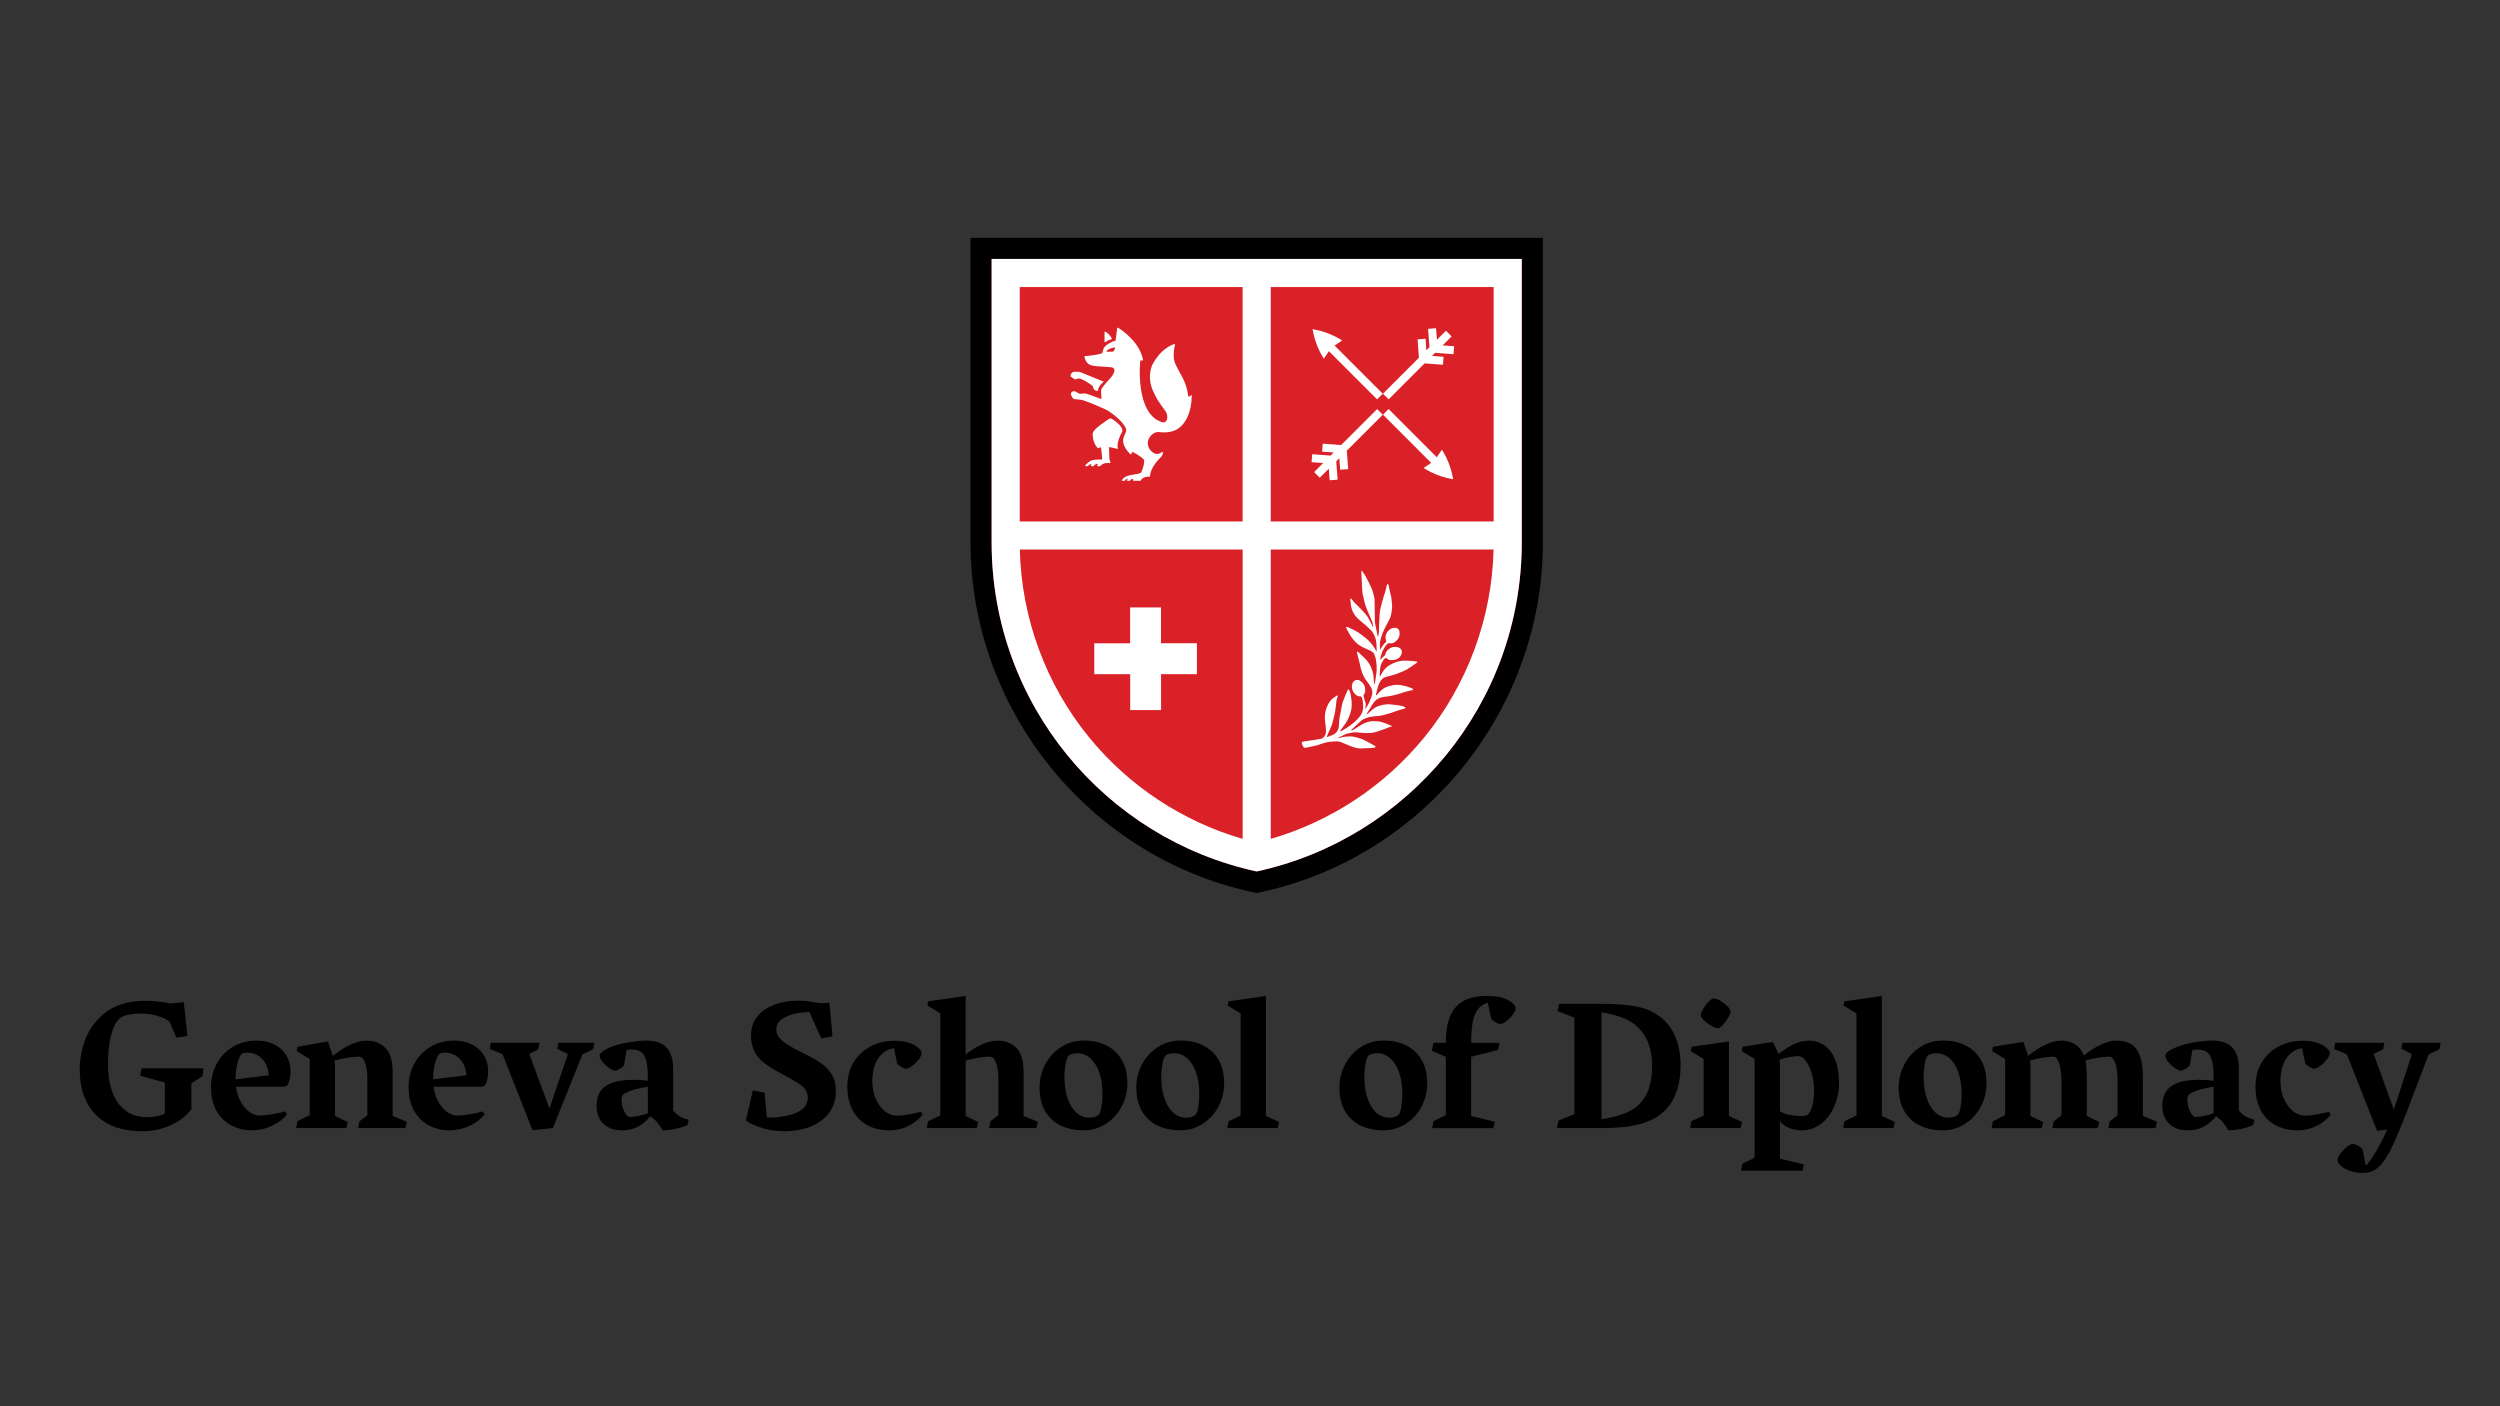 <?xml version="1.0" encoding="UTF-8"?>
<svg id="Layer_1" data-name="Layer 1" xmlns="http://www.w3.org/2000/svg" viewBox="0 0 1920 1080">
  <rect x="0" y="0" width="1920" height="1080" fill="#333333" stroke="none"/>
  <defs>
    <style>
      .cls-1 {
        fill: #fff;
      }

      .cls-2 {
        fill: #da2128;
      }
    </style>
  </defs>
  <path d="M777.76,215.07v201.54c0,112.12,78.6,210.83,187.38,236.06,108.79-25.23,187.38-123.94,187.38-236.06v-201.54h-374.76ZM965.14,685.84l-3.43-.74c-125.36-27.14-216.35-140.06-216.35-268.5v-233.94h439.56v233.94c0,128.44-90.99,241.36-216.35,268.5l-3.43.74Z"/>
  <path d="M61.24,821.63c0-8.69,1.56-16.8,4.69-24.34,3.13-7.54,7.84-13.86,14.14-18.96,3.91-3.17,8.49-5.58,13.75-7.24,5.27-1.65,10.88-2.48,16.86-2.48,3.22,0,6.59.17,10.1.52,3.51.34,6.84.84,9.96,1.48l10.41-.9,2.83,25.79-8.48,1.45-5.45-12.48c-2.53-1.93-5.8-3.42-9.83-4.48-4.02-1.06-7.99-1.59-11.89-1.59-3.45,0-6.71.31-9.79.93-3.08.62-5.26,1.53-6.55,2.72-2.9,2.58-5.13,6.92-6.69,13.03-1.56,6.11-2.34,13.61-2.34,22.48,0,6.94.85,13.22,2.55,18.82,1.7,5.61,4.16,10.04,7.38,13.3,2.9,3.13,6.03,5.3,9.41,6.52,3.38,1.22,6.95,1.83,10.72,1.83,2.3,0,4.77-.25,7.41-.76,2.64-.51,4.7-1.22,6.17-2.13v-23.72l-18.96-5.24,1.03-5.72h47.72l-.97,6.13-8.41,5.38v19.79c-2.21,3.17-5.24,6.06-9.1,8.65-3.86,2.59-8.22,4.64-13.07,6.13-4.85,1.49-9.82,2.24-14.93,2.24-7.81,0-14.59-.95-20.34-2.83-5.75-1.88-10.94-5.01-15.58-9.38-4.09-3.91-7.24-8.87-9.45-14.89-2.21-6.02-3.31-12.71-3.31-20.06"/>
  <path d="M206.45,825.84c-.27-3.68-1.18-6.83-2.72-9.45-1.54-2.62-3.49-4.6-5.86-5.93-2.37-1.33-4.98-2-7.83-2-1.15,0-2.13.09-2.93.28-.81.19-1.46.58-1.96,1.17-1.15,1.57-2.13,3.94-2.93,7.14-.81,3.19-1.25,7.14-1.34,11.83l25.58-3.04ZM210.9,802.25c3.93,2.07,6.95,4.87,9.07,8.41,2.11,3.54,3.17,7.52,3.17,11.93,0,3.64-.58,6.85-1.72,9.66-.32.78-.79,1.37-1.41,1.76-.62.39-1.48.59-2.59.59h-36.27c.51,3.82,1.63,7.42,3.38,10.83,1.75,3.4,3.93,6.14,6.55,8.2,2.62,2.07,5.45,3.1,8.48,3.1,2.76,0,6.33-.4,10.72-1.21,4.39-.8,7.34-1.46,8.86-1.96l1.24,2.34c-2.8,3.54-6.66,6.46-11.58,8.76-4.92,2.3-10,3.45-15.24,3.45-5.52,0-10.67-1.19-15.45-3.55-4.78-2.37-8.65-6.06-11.62-11.07-2.97-5.01-4.45-11.28-4.45-18.82,0-6.34,1.45-12.23,4.35-17.65,2.9-5.42,7-9.76,12.31-13,5.31-3.24,11.43-4.86,18.38-4.86,5.29,0,9.89,1.04,13.82,3.11"/>
  <path d="M227.91,807.29l.62-3.38,23.3-4.07,3.72,11.1c9.79-7.81,18.55-11.72,26.27-11.72,5.61,0,10.3,1.83,14.07,5.49,3.77,3.65,5.66,9.96,5.66,18.92v33.44l10.96,4.48-1.17,4.82h-36.27l.96-5.17,6.07-4.68v-28.2c0-4.18-.39-7.64-1.17-10.38-.78-2.73-1.72-4.58-2.83-5.55-.74-.6-1.59-.9-2.55-.9-2.34,0-5.5.33-9.48,1-3.98.67-7.07,1.37-9.27,2.1.05.23.14.71.28,1.45.14.73.21,1.47.21,2.21v38.82l9.72,4.69-1.03,4.62h-38.54l1.03-5.38,9.38-4.62v-43.1l-9.93-6Z"/>
  <path d="M358.21,825.84c-.28-3.68-1.18-6.83-2.72-9.45-1.54-2.62-3.49-4.6-5.86-5.93-2.37-1.33-4.98-2-7.83-2-1.15,0-2.13.09-2.93.28-.81.19-1.46.58-1.96,1.17-1.15,1.57-2.13,3.94-2.93,7.14-.81,3.19-1.25,7.14-1.34,11.83l25.58-3.04ZM362.66,802.25c3.93,2.07,6.95,4.87,9.07,8.41,2.11,3.54,3.17,7.52,3.17,11.93,0,3.64-.58,6.85-1.72,9.66-.32.78-.79,1.37-1.41,1.76-.62.39-1.48.59-2.59.59h-36.27c.51,3.82,1.63,7.42,3.38,10.83,1.75,3.4,3.93,6.14,6.55,8.2,2.62,2.07,5.45,3.1,8.48,3.1,2.76,0,6.33-.4,10.72-1.21,4.39-.8,7.34-1.46,8.86-1.96l1.24,2.34c-2.8,3.54-6.66,6.46-11.58,8.76-4.92,2.3-10,3.45-15.24,3.45-5.52,0-10.67-1.19-15.45-3.55-4.78-2.37-8.65-6.06-11.62-11.07-2.97-5.01-4.45-11.28-4.45-18.82,0-6.34,1.45-12.23,4.35-17.65,2.9-5.42,7-9.76,12.31-13,5.31-3.24,11.43-4.86,18.38-4.86,5.29,0,9.89,1.04,13.82,3.11"/>
  <polygon points="456.46 800.87 455.56 805.7 447.28 809.84 424.6 866.38 408.95 867.96 385.99 809.7 376.2 805.56 376.95 800.87 414.46 800.87 413.36 805.84 406.47 809.43 421.98 851.35 436.12 809.56 427.98 805.49 428.88 800.87 456.46 800.87"/>
  <path d="M483.88,857.83c1.79,0,4.08-.3,6.86-.89,2.78-.6,5.04-1.24,6.79-1.93v-20.41c-3.68.55-6.9,1.21-9.65,1.97-2.76.76-4.93,1.53-6.52,2.31-1.59.78-2.59,1.42-3,1.93-.64.87-.97,2.34-.97,4.41s.45,4.3,1.34,6.69c.9,2.39,1.92,4.09,3.07,5.1.51.55,1.19.83,2.07.83M460.67,838.87c1.68-2.85,4.33-5.08,7.96-6.69,2.3-1.01,5-1.74,8.1-2.21,3.1-.46,6.31-.69,9.62-.69,4.37,0,8.09.25,11.17.76v-3.72c0-10.02-1.79-16.23-5.38-18.62-.78-.55-1.83-.96-3.14-1.24-1.31-.28-2.68-.41-4.1-.41-1.24,0-2.46.16-3.65.48l-2,11.86c-1.01,1.01-2.21,1.91-3.59,2.69-1.38.78-2.46,1.17-3.24,1.17-1.1,0-2.62-.67-4.55-2-1.93-1.33-3.64-2.9-5.14-4.72-1.49-1.82-2.24-3.43-2.24-4.86,0-1.15.97-2.35,2.9-3.59,1.93-1.24,4.05-2.3,6.34-3.17,4.04-1.56,8.7-2.75,13.96-3.55,5.26-.8,9.48-1.21,12.65-1.21,7.26,0,12.51,1.86,15.76,5.59,3.24,3.73,4.86,8.78,4.86,15.17v32.82c1.24,1.79,2.84,3.28,4.79,4.45,1.95,1.17,4.33,2.1,7.14,2.79l-.9,4c-5.61,2.62-11.97,4-19.1,4.14-1.29-2.35-2.68-4.39-4.17-6.14-1.49-1.74-3.28-3.31-5.34-4.69-2.39,3.17-5.39,5.77-9,7.79-3.61,2.02-7.8,3.03-12.58,3.03s-8.44-.92-11.38-2.76c-2.94-1.84-5.06-4.16-6.34-6.96-1.29-2.8-1.93-5.68-1.93-8.62,0-4.42.84-8.05,2.52-10.9"/>
  <path d="M617.58,777.5c-4.78.28-8.94,1.18-12.48,2.72-3.54,1.54-6.05,3.34-7.52,5.41-.41.64-.75,1.43-1,2.35-.25.92-.38,1.86-.38,2.82,0,2.21.75,4.24,2.24,6.1,1.49,1.86,3.77,3.75,6.82,5.65,3.06,1.91,7.25,4.17,12.59,6.79,5.19,2.48,9.47,4.91,12.82,7.28,3.35,2.36,6.08,5.27,8.17,8.72,2.09,3.44,3.14,7.63,3.14,12.55,0,6.16-1.63,11.57-4.9,16.24-3.26,4.67-7.91,8.28-13.93,10.83-6.02,2.55-13.03,3.82-21.03,3.82-5.84,0-11.39-.8-16.66-2.41-5.26-1.61-9.48-3.54-12.65-5.79l5.38-23.24,8.96,1.93,1.79,19.03c2.85.09,5.52-.02,8-.35,4.18-.32,8.14-1.08,11.86-2.28,3.72-1.19,6.57-2.85,8.55-4.97,2.02-2.02,3.04-4.66,3.04-7.93,0-2.3-.63-4.3-1.9-6-1.27-1.7-3.07-3.31-5.41-4.83-2.34-1.51-6.07-3.65-11.17-6.41-.19-.09-.78-.41-1.79-.97-5.29-2.76-9.55-5.35-12.79-7.79-3.24-2.44-5.81-5.4-7.72-8.9-1.91-3.49-2.86-7.74-2.86-12.76,0-5.42,1.56-10.15,4.69-14.17,3.12-4.02,7.47-7.1,13.03-9.24,5.56-2.14,11.88-3.21,18.96-3.21,2.75,0,5.63.23,8.62.69,2.99.46,5.45.89,7.38,1.31l7.59-.28,2.34,25.65-8.62,1.65-9.1-20.2c-1.88,0-3.24.04-4.07.14"/>
  <path d="M675.31,811.63c-1.89,2.48-3.25,5.34-4.11,8.59-.85,3.24-1.27,6.45-1.27,9.62,0,3.77.42,7.18,1.27,10.24.85,3.06,2.2,5.92,4.03,8.58,3.77,5.43,8.37,8.14,13.79,8.14,2.48,0,5.78-.38,9.89-1.14,4.11-.76,6.89-1.37,8.31-1.83l1.31,2.21c-1.47,1.93-3.45,3.83-5.93,5.69-2.48,1.86-5.39,3.39-8.72,4.59-3.34,1.2-6.84,1.79-10.52,1.79-6.8,0-12.65-1.38-17.55-4.14-4.9-2.76-8.63-6.66-11.2-11.72-2.58-5.06-3.86-10.96-3.86-17.72,0-7.17,1.63-13.42,4.9-18.75,3.26-5.33,7.65-9.41,13.17-12.24,5.52-2.83,11.56-4.24,18.14-4.24,2.71,0,5.19.21,7.45.62,2.25.41,4.41,1.08,6.48,2,1.84.88,3.45,1.97,4.82,3.28,1.38,1.31,2.07,2.49,2.07,3.55,0,1.38-.73,3.02-2.21,4.93-1.47,1.91-3.16,3.56-5.07,4.97-1.91,1.4-3.41,2.1-4.51,2.1-1.01,0-2.21-.4-3.59-1.21-1.38-.8-2.51-1.71-3.38-2.72l-2.48-11.79c-4.6.73-8.34,2.94-11.24,6.62"/>
  <path d="M797.03,861.55l-1.1,4.82h-36.34l1.04-5.17,6.07-4.69v-28.2c0-4.18-.4-7.64-1.21-10.38-.8-2.74-1.76-4.58-2.86-5.55-.73-.6-1.59-.9-2.55-.9-2.25,0-5.33.32-9.24.97-3.91.64-6.99,1.34-9.24,2.07v42.54l9.65,4.62-1.1,4.69h-38.34l.96-5.24,9.38-4.49v-78.33l-9.93-6.07.62-3.24,28.75-4.14v44.89c9.24-7.04,17.49-10.55,24.75-10.55,5.61,0,10.31,1.83,14.1,5.48,3.79,3.65,5.69,9.96,5.69,18.92v33.44l10.9,4.48Z"/>
  <path d="M841.06,857.72c1.29-.43,2.25-1.02,2.9-1.76.87-1.15,1.55-3.26,2.03-6.34.48-3.08.73-6.18.73-9.31,0-6.34-.83-11.89-2.48-16.65-1.66-4.76-3.96-8.41-6.9-10.96-2.94-2.55-6.3-3.83-10.07-3.83-3.35,0-5.7.8-7.03,2.41-.78,1.2-1.44,3.32-1.96,6.38-.53,3.06-.79,6.17-.79,9.34,0,5.93.76,11.27,2.28,16,1.52,4.73,3.72,8.48,6.62,11.23,2.9,2.76,6.34,4.14,10.34,4.14,1.61,0,3.06-.22,4.34-.66M802.72,817.49c2.9-5.51,6.93-9.95,12.1-13.31,5.17-3.35,11.02-5.03,17.55-5.03s11.97,1.2,17,3.59c5.03,2.39,9.03,6.06,12,11,2.97,4.94,4.45,11.09,4.45,18.44,0,6.25-1.46,12.14-4.38,17.65-2.92,5.52-6.95,9.94-12.1,13.27-5.15,3.34-10.9,5-17.24,5s-12.13-1.19-17.2-3.55c-5.08-2.37-9.1-6.01-12.07-10.93-2.96-4.92-4.45-11.08-4.45-18.48,0-6.25,1.45-12.14,4.34-17.65"/>
  <path d="M915.4,857.72c1.29-.43,2.25-1.02,2.9-1.76.88-1.15,1.55-3.26,2.04-6.34.48-3.08.72-6.18.72-9.31,0-6.34-.83-11.89-2.48-16.65-1.65-4.76-3.95-8.41-6.89-10.96-2.94-2.55-6.3-3.83-10.07-3.83-3.36,0-5.7.8-7.03,2.41-.78,1.2-1.44,3.32-1.97,6.38-.53,3.06-.79,6.17-.79,9.34,0,5.93.76,11.27,2.28,16,1.52,4.73,3.72,8.48,6.62,11.23,2.9,2.76,6.34,4.14,10.34,4.14,1.61,0,3.06-.22,4.34-.66M877.06,817.49c2.9-5.51,6.93-9.95,12.1-13.31,5.17-3.35,11.02-5.03,17.55-5.03s11.96,1.2,17,3.59c5.03,2.39,9.03,6.06,12,11,2.97,4.94,4.45,11.09,4.45,18.44,0,6.25-1.46,12.14-4.38,17.65-2.92,5.52-6.95,9.94-12.1,13.27-5.15,3.34-10.89,5-17.24,5s-12.12-1.19-17.2-3.55c-5.08-2.37-9.1-6.01-12.07-10.93-2.97-4.92-4.45-11.08-4.45-18.48,0-6.25,1.45-12.14,4.35-17.65"/>
  <polygon points="942.89 772.26 943.51 769.02 972.27 764.88 972.27 857.07 982.33 861.69 981.23 866.38 942.55 866.38 943.51 861.14 952.82 856.65 952.82 778.33 942.89 772.26"/>
  <path d="M1071.35,857.72c1.29-.43,2.25-1.02,2.9-1.76.88-1.15,1.55-3.26,2.04-6.34.48-3.08.72-6.18.72-9.31,0-6.34-.83-11.89-2.48-16.65-1.65-4.76-3.95-8.41-6.89-10.96-2.94-2.55-6.3-3.83-10.07-3.83-3.36,0-5.7.8-7.03,2.41-.78,1.2-1.44,3.32-1.97,6.38-.53,3.06-.79,6.17-.79,9.34,0,5.93.76,11.27,2.28,16,1.52,4.73,3.72,8.48,6.62,11.23,2.9,2.76,6.34,4.14,10.34,4.14,1.61,0,3.06-.22,4.34-.66M1033.01,817.49c2.9-5.51,6.93-9.95,12.1-13.31,5.17-3.35,11.02-5.03,17.55-5.03s11.96,1.2,17,3.59c5.03,2.39,9.03,6.06,12,11,2.97,4.94,4.45,11.09,4.45,18.44,0,6.25-1.46,12.14-4.38,17.65-2.92,5.52-6.95,9.94-12.1,13.27-5.15,3.34-10.89,5-17.24,5s-12.12-1.19-17.2-3.55c-5.08-2.37-9.1-6.01-12.07-10.93-2.97-4.92-4.45-11.08-4.45-18.48,0-6.25,1.45-12.14,4.35-17.65"/>
  <path d="M1110.4,856.38v-44.68l-10.76-4.75,1.24-6.07h9.51c0-8.37,1.12-15.19,3.34-20.48,2.23-5.29,5.66-9.19,10.31-11.72,4.64-2.53,10.64-3.79,18-3.79,3.54,0,6.51.23,8.93.69,2.41.46,4.65,1.19,6.72,2.21,1.7.78,3.19,1.81,4.45,3.07,1.26,1.26,1.9,2.45,1.9,3.55,0,1.29-.72,2.88-2.17,4.79-1.45,1.91-3.11,3.59-5,5.04-1.89,1.44-3.43,2.17-4.62,2.17-1.01,0-2.18-.41-3.51-1.24-1.33-.83-2.51-1.73-3.51-2.69l-2.55-12.41c-3.49.92-6.17,2.78-8.03,5.59-1.86,2.8-3.13,6.27-3.79,10.38-.67,4.11-1,9.07-1,14.86h21.65l-.9,5.44-20.76,5.24v45.51l18.13,4.48-1.1,4.83h-46.96l1.1-5.38,9.38-4.62Z"/>
  <path d="M1251.62,853.31c5.61-2.87,9.87-7.11,12.79-12.72,2.92-5.61,4.38-13.03,4.38-22.27,0-14.48-4.78-25.24-14.34-32.27-2.76-2.02-6.32-3.78-10.69-5.28-4.37-1.49-8.96-2.56-13.79-3.2v81.99c8.83-1.29,16.04-3.37,21.65-6.24M1209.08,855.69v-74.12l-12.9-5.04,1.17-5.58h32.41c8.96,0,16.87.48,23.72,1.45,6.85.96,12.76,2.97,17.72,6,6.85,4.18,11.81,9.69,14.89,16.51,3.08,6.83,4.62,14.54,4.62,23.13,0,7.22-.94,13.7-2.83,19.45-1.88,5.75-4.71,10.62-8.48,14.62-3.63,3.86-8.05,6.84-13.24,8.93-5.19,2.09-10.8,3.51-16.82,4.24-6.02.73-12.85,1.1-20.48,1.1h-33.1l1.17-5.79,12.14-4.9Z"/>
  <path d="M1314.94,788.22c-2.07-1.13-3.98-2.48-5.72-4.07-1.75-1.58-2.73-2.88-2.96-3.89-.18-1.06.29-2.63,1.41-4.72,1.12-2.09,2.49-4.02,4.1-5.79,1.61-1.77,2.94-2.75,4-2.93,1.15-.19,2.76.3,4.83,1.45,2.07,1.15,3.95,2.51,5.65,4.1,1.7,1.59,2.64,2.86,2.83,3.83.18,1.1-.3,2.7-1.45,4.79-1.15,2.09-2.53,4.02-4.13,5.79-1.61,1.77-2.92,2.72-3.93,2.86-1.01.19-2.55-.29-4.62-1.41M1308.38,856.65v-43.37l-9.86-6,.55-3.38,28.76-4.07v57.23l10,4.62-1.03,4.69h-38.82l1.04-5.31,9.38-4.41Z"/>
  <path d="M1367,818.6v34.82c2.11,1.33,4.6,2.29,7.48,2.86,2.87.58,5.78.86,8.72.86,1.7,0,3.06-.17,4.07-.52,1.01-.35,1.81-1.04,2.41-2.11,1.01-1.52,1.85-3.78,2.52-6.79.67-3.01,1-6.26,1-9.75,0-4.92-.6-9.45-1.79-13.59-1.19-4.14-2.97-7.63-5.31-10.48-.78-1.06-1.6-1.79-2.45-2.21-.85-.41-1.83-.62-2.93-.62-1.61,0-3.87.28-6.79.83-2.92.55-5.27,1.17-7.07,1.86.09,1.06.14,2.66.14,4.82M1385.41,894.31l-1.04,4.82h-47.16l1.04-5.45,9.31-4.55v-75.85l-9.86-6,.55-3.38,23.37-3.72,4.28,9.17c4.09-3.04,7.99-5.48,11.69-7.34,3.7-1.86,7.51-2.79,11.41-2.79,4.82,0,9,1.3,12.51,3.9,3.52,2.6,6.2,6.34,8.07,11.24,1.86,4.9,2.79,10.72,2.79,17.48,0,6.3-1.22,12.25-3.66,17.86-2.44,5.61-5.79,10.05-10.07,13.31-2.07,1.57-4.35,2.81-6.83,3.73-2.48.92-5.08,1.38-7.79,1.38-3.49,0-6.76-.59-9.79-1.76-3.03-1.17-5.45-2.95-7.24-5.34v28.82l18.41,4.48Z"/>
  <polygon points="1415.87 772.26 1416.49 769.02 1445.25 764.88 1445.25 857.07 1455.31 861.69 1454.21 866.38 1415.53 866.38 1416.49 861.14 1425.8 856.65 1425.8 778.33 1415.87 772.26"/>
  <path d="M1500.88,857.72c1.29-.43,2.25-1.02,2.9-1.76.87-1.15,1.55-3.26,2.03-6.34.48-3.08.73-6.18.73-9.31,0-6.34-.83-11.89-2.48-16.65-1.66-4.76-3.96-8.41-6.9-10.96-2.94-2.55-6.3-3.83-10.07-3.83-3.35,0-5.7.8-7.03,2.41-.78,1.2-1.44,3.32-1.96,6.38-.53,3.06-.79,6.17-.79,9.34,0,5.93.76,11.27,2.28,16,1.52,4.73,3.72,8.48,6.62,11.23,2.9,2.76,6.34,4.14,10.34,4.14,1.61,0,3.06-.22,4.35-.66M1462.54,817.49c2.9-5.51,6.93-9.95,12.1-13.31,5.17-3.35,11.02-5.03,17.55-5.03s11.97,1.2,17,3.59c5.04,2.39,9.03,6.06,12,11,2.97,4.94,4.45,11.09,4.45,18.44,0,6.25-1.46,12.14-4.38,17.65-2.92,5.52-6.95,9.94-12.1,13.27-5.15,3.34-10.89,5-17.24,5s-12.13-1.19-17.2-3.55c-5.08-2.37-9.1-6.01-12.07-10.93-2.96-4.92-4.45-11.08-4.45-18.48,0-6.25,1.45-12.14,4.34-17.65"/>
  <path d="M1529.98,807.29l.62-3.38,23.3-3.72,3.72,10.69c9.7-7.81,18.36-11.72,26-11.72,3.35,0,6.58.9,9.69,2.69s5.46,4.73,7.07,8.82c4.23-3.54,8.63-6.34,13.21-8.41,4.57-2.07,8.52-3.1,11.82-3.1,4.55,0,8.31.91,11.27,2.72,2.97,1.81,5.22,4.82,6.76,9,1.54,4.18,2.31,9.77,2.31,16.76v29.44l10.83,4.48-1.1,4.82h-36.27l1.03-5.17,6.07-4.68v-24.34c0-10.43-1.24-16.85-3.72-19.24-.37-.6-.75-.99-1.14-1.17-.39-.19-.98-.28-1.76-.28-1.7,0-4.5.29-8.41.86-3.91.58-7.15,1.34-9.72,2.31.46,1.7.76,3.98.9,6.83.14,2.85.21,6.85.21,12v23.58l9.59,4.62-1.17,4.69h-34.89l.9-5.03,6.14-4.82v-24.62c0-10.02-1.42-16.6-4.28-19.72-.46-.46-1.04-.69-1.73-.69-1.97,0-4.82.28-8.55.83-3.72.55-6.99,1.29-9.79,2.21.32,1.24.48,2.74.48,4.48v38.06l9.72,4.62-.96,4.69h-38.61l1.03-5.31,9.38-4.69v-43.1l-9.93-6Z"/>
  <path d="M1686.37,857.83c1.79,0,4.08-.3,6.86-.89,2.78-.6,5.04-1.24,6.79-1.93v-20.41c-3.68.55-6.89,1.21-9.65,1.97-2.76.76-4.93,1.53-6.51,2.31-1.59.78-2.59,1.42-3,1.93-.64.87-.96,2.34-.96,4.41s.45,4.3,1.34,6.69c.9,2.39,1.92,4.09,3.07,5.1.5.55,1.2.83,2.07.83M1663.17,838.87c1.68-2.85,4.33-5.08,7.96-6.69,2.3-1.01,5-1.74,8.1-2.21,3.1-.46,6.31-.69,9.62-.69,4.37,0,8.09.25,11.17.76v-3.72c0-10.02-1.79-16.23-5.38-18.62-.78-.55-1.83-.96-3.14-1.24-1.31-.28-2.68-.41-4.11-.41-1.24,0-2.46.16-3.65.48l-2,11.86c-1.01,1.01-2.21,1.91-3.59,2.69-1.38.78-2.46,1.17-3.24,1.17-1.1,0-2.62-.67-4.55-2-1.93-1.33-3.64-2.9-5.14-4.72-1.49-1.82-2.24-3.43-2.24-4.86,0-1.15.97-2.35,2.9-3.59,1.93-1.24,4.04-2.3,6.34-3.17,4.04-1.56,8.7-2.75,13.96-3.55,5.26-.8,9.48-1.21,12.65-1.21,7.26,0,12.51,1.86,15.76,5.59,3.24,3.73,4.86,8.78,4.86,15.17v32.82c1.24,1.79,2.84,3.28,4.79,4.45,1.95,1.17,4.33,2.1,7.14,2.79l-.9,4c-5.61,2.62-11.98,4-19.1,4.14-1.29-2.35-2.68-4.39-4.17-6.14-1.49-1.74-3.28-3.31-5.34-4.69-2.39,3.17-5.39,5.77-9,7.79-3.61,2.02-7.8,3.03-12.58,3.03s-8.44-.92-11.38-2.76c-2.94-1.84-5.06-4.16-6.34-6.96-1.29-2.8-1.93-5.68-1.93-8.62,0-4.42.84-8.05,2.52-10.9"/>
  <path d="M1756.77,811.63c-1.89,2.48-3.25,5.34-4.11,8.59-.85,3.24-1.27,6.45-1.27,9.62,0,3.77.42,7.18,1.27,10.24.85,3.06,2.2,5.92,4.03,8.58,3.77,5.43,8.37,8.14,13.79,8.14,2.48,0,5.78-.38,9.89-1.14,4.11-.76,6.89-1.37,8.31-1.83l1.31,2.21c-1.47,1.93-3.45,3.83-5.93,5.69-2.48,1.86-5.39,3.39-8.72,4.59-3.34,1.2-6.84,1.79-10.52,1.79-6.8,0-12.65-1.38-17.55-4.14-4.9-2.76-8.63-6.66-11.2-11.72-2.58-5.06-3.86-10.96-3.86-17.72,0-7.17,1.63-13.42,4.9-18.75,3.26-5.33,7.65-9.41,13.17-12.24,5.52-2.83,11.56-4.24,18.14-4.24,2.71,0,5.19.21,7.45.62,2.25.41,4.41,1.08,6.48,2,1.84.88,3.45,1.97,4.82,3.28,1.38,1.31,2.07,2.49,2.07,3.55,0,1.38-.73,3.02-2.21,4.93-1.47,1.91-3.16,3.56-5.07,4.97-1.91,1.4-3.41,2.1-4.51,2.1-1.01,0-2.21-.4-3.59-1.21-1.38-.8-2.51-1.71-3.38-2.72l-2.48-11.79c-4.6.73-8.34,2.94-11.24,6.62"/>
  <path d="M1874.42,800.87l-.97,4.97-8.21,3.93-17.38,45.44c-3.68,9.56-6.87,17.28-9.59,23.17-2.71,5.89-5.44,10.62-8.17,14.21-2.74,3.59-5.67,5.97-8.79,7.17-2.07.73-4.37,1.1-6.9,1.1-2.8,0-5.71-.46-8.72-1.38-3.01-.92-5.51-2.16-7.48-3.73-1.98-1.56-2.96-3.26-2.96-5.1,0-1.19.72-2.75,2.17-4.68,1.45-1.93,3.12-3.65,5-5.14,1.88-1.49,3.44-2.24,4.69-2.24,1.01,0,2.25.42,3.72,1.24,1.47.83,2.64,1.72,3.52,2.69l2.55,12.62c.97-.55,2.44-2.29,4.41-5.21,1.98-2.92,4.07-6.43,6.28-10.55,2.21-4.11,4.13-8.08,5.79-11.89l-7.79.97-23.24-58.75-9.72-4.07.83-4.76h37.79l-1.04,4.97-7.24,3.59,15.51,42.68,13.86-42.54-8.07-4.14.83-4.55h29.31Z"/>
  <path class="cls-2" d="M1168.72,416.61v-217.74h-407.16v217.74c0,123.93,87.2,227.47,203.58,252.66,116.38-25.2,203.58-128.74,203.58-252.66"/>
  <path class="cls-1" d="M975.94,644.25v-222.19h171.12c-1.22,52.53-20,103.56-53.21,144.24-30.52,37.39-71.95,64.66-117.9,77.95M836.44,566.3c-33.21-40.68-52-91.71-53.21-144.24h171.12v222.19c-45.95-13.29-87.38-40.56-117.9-77.95M954.34,400.46h-171.19v-180h171.19v180ZM1147.12,400.46h-171.18v-180h171.18v180ZM761.56,198.87v217.74c0,123.93,87.2,227.47,203.58,252.66,116.38-25.2,203.58-128.74,203.58-252.66v-217.74h-407.16Z"/>
  <path class="cls-1" d="M1027.82,566.54c1.79-.87,3.57-1.75,5.37-2.6.58-.27,1.2-.51,1.82-.62,2.29-.41,4.49-1.13,6.92-.87,3.83.42,7.7.78,11.57.38,1.39-.14,2.77-.54,4.12-.95,1.78-.54,3.53-1.18,5.27-1.81.95-.35,1.87-.78,2.82-1.14,1-.38,2.02-.7,3.02-1.05.11-.04.2-.12.44-.29-1.07-.43-2.01-.83-2.96-1.19-1.68-.64-3.34-1.34-5.06-1.86-1.92-.59-3.93-.66-5.94-.7-4.48-.1-8.24,1.72-11.84,4.14-1.53,1.03-3.13,1.95-4.73,2.87-.29.17-.71.1-1.1-.05,2.69-2.5,5.33-5.07,8.11-7.46.97-.84,2.29-1.29,3.5-1.82,3.45-1.52,7.19-1.3,10.8-1.82,1.39-.2,2.75-.6,4.12-.96,1.45-.38,2.89-.8,4.32-1.26,1.26-.4,2.49-.88,3.74-1.31.9-.31,1.79-.61,2.7-.88,1.35-.4,2.72-.75,4.07-1.17.52-.16.59-.77.09-1.05-.66-.36-1.37-.66-2.1-.84-1.07-.27-2.16-.44-3.25-.59-1.8-.25-3.6-.49-5.41-.65-1.16-.1-2.36-.2-3.51-.06-1.73.22-3.48.52-5.15,1.02-1.97.59-3.82,1.55-5.41,2.88-1.26,1.04-2.43,2.18-3.65,3.27-.22.2-.48.35-.9.43.08-.23.13-.47.26-.68,1.4-2.32,2.76-4.67,4.24-6.93,1.1-1.68,2.35-3.28,4.16-4.27,1.98-1.08,4.14-1.44,6.36-1.66,1.89-.18,3.76-.59,5.62-.99,1.61-.35,3.21-.8,4.79-1.27,1.29-.38,2.54-.88,3.82-1.27,1.09-.33,2.19-.61,3.3-.88.84-.2,1.69-.32,2.53-.53.23-.06.6-.3.59-.43-.02-.26-.21-.61-.43-.71-1.14-.52-2.28-1.08-3.48-1.42-1.91-.54-3.84-1.07-5.8-1.34-2.1-.28-4.25-.36-6.35.25-1,.29-2.03.49-3.04.75-2.36.6-4.3,1.9-5.99,3.62-1.07,1.1-2.16,2.2-3.24,3.29-.08-.03-.16-.06-.23-.09,0-.28-.02-.57.04-.83.11-.54.27-1.06.42-1.59.72-2.5,1.16-5.09,2.4-7.43,1.1-2.08,2.59-3.65,4.95-4.26,2.04-.52,4.09-1.03,6.11-1.64,1.41-.42,2.79-.94,4.14-1.51,2.03-.86,4.13-1.64,6.01-2.75,2.53-1.5,4.9-3.28,7.33-4.97.2-.14.27-.45.4-.68-.23-.11-.46-.28-.7-.31-2.58-.24-5.16-.56-7.75-.63-1.79-.05-3.63.04-5.36.45-2.83.67-5.52,1.77-8.01,3.35-2.42,1.53-4.2,3.58-5.5,6.1-.4.78-.87,1.52-1.4,2.43-.11-.35-.23-.54-.22-.72.11-1.82.26-3.63.35-5.45.13-2.56,1.31-4.71,2.67-6.78.32-.48.74-.95,1.23-1.24.28-.17.95-.16,1.15.05,1.55,1.59,3.45,1.57,5.43,1.31,2.67-.35,4.76-1.71,5.81-4.16,1.02-2.37.23-4.41-1.99-5.38-1.28-.56-2.58-.53-3.9-.44-2.34.16-5.76,2.65-6.15,4.96-.25,1.49-1.04,2.06-2.07,2.74-.47.31-.78.86-1.16,1.29-.23.26-.46.52-.9.7,0-.32-.08-.66,0-.96.46-1.63.84-3.28,1.46-4.85.95-2.39,2.28-4.58,4.09-6.42.27-.27.84-.48,1.19-.39,2.44.6,4.32-.46,5.89-2.08,1.93-1.99,2.57-4.46,2.06-7.19-.2-1.06-1.39-2.26-2.52-2.45-2.55-.43-4.59.53-6.23,2.45-1.18,1.38-1.85,3.02-1.91,4.81-.03,1.04.32,2.09.55,3.4-1.85,1.52-3.36,3.7-4.69,6.15-.04-.27-.11-.55-.12-.82-.02-1.58-.13-3.17,0-4.75.09-1.14.45-2.28.76-3.39.35-1.24.72-2.47,1.19-3.67.53-1.36,1.14-2.7,1.8-4.01,1.22-2.41,2.56-4.76,3.75-7.19,1.11-2.26,1.32-4.75,1.69-7.21.43-2.87-.22-5.62-.39-8.42-.08-1.36-.6-2.68-.9-4.03-.22-.96-.41-1.92-.61-2.88-.22-1.08-.39-2.18-.65-3.25-.09-.37-.4-.68-.74-1.23-.33.68-.63,1.09-.74,1.54-.4,1.57-.69,3.17-1.11,4.73-.36,1.32-.87,2.61-1.27,3.92-.43,1.41-.8,2.83-1.19,4.25-.28,1-.57,2-.83,3.01-.21.83-.43,1.67-.55,2.52-.22,1.43-.47,2.87-.54,4.32-.2,4.06-.28,8.12-.48,12.17-.07,1.5-.34,2.99-.66,4.51-.17-.49-.39-.97-.5-1.48-.3-1.44-.55-2.9-.84-4.34-.2-1.02-.44-2.04-.63-3.06-.19-1.05-.45-2.11-.47-3.18-.11-5.55-.09-11.11-.26-16.66-.05-1.54-.5-3.09-.92-4.59-.47-1.66-1.01-3.32-1.72-4.89-1.24-2.7-2.59-5.35-3.99-7.97-.74-1.39-1.69-2.67-2.57-3.99-.16-.23-.43-.39-.85-.75-.04.57-.09.89-.08,1.2.23,5.05.43,10.1.75,15.15.09,1.46.58,2.89.9,4.33.24,1.11.45,2.22.73,3.32.25,1,.55,1.99.88,2.97.39,1.15.79,2.3,1.26,3.42.77,1.86,1.59,3.71,2.41,5.55.85,1.9,1.79,3.76,1.96,5.9.04.46.25.91.38,1.37-.1.04-.2.09-.3.13-.37-.73-.78-1.45-1.12-2.19-1.24-2.68-2.6-5.3-4.46-7.58-1.63-1.99-3.48-3.81-5.27-5.67-1.32-1.37-2.75-2.64-4.06-4.02-.63-.66-1.07-1.48-1.63-2.2-.14-.18-.4-.28-.6-.42-.13.22-.38.44-.37.66.02.65.15,1.29.23,1.94.09.64.22,1.29.26,1.93.17,2.7,1.04,5.16,2.44,7.45,1.47,2.4,3.53,4.23,5.69,5.99,2.47,2.02,4.89,4.12,7.16,6.37,1.59,1.58,2.55,3.63,3.37,5.76,1.25,3.28.95,6.69,1.18,10.06,0,.12-.04.24-.08.36-.02.05-.09.08-.19.16-.43-.78-.83-1.57-1.29-2.33-1.98-3.28-4.52-6.07-7.56-8.4-1.75-1.35-3.48-2.74-5.33-3.93-1.6-1.02-3.36-1.79-5.06-2.65-.81-.41-1.62-.84-2.47-1.17-.5-.19-1.07-.2-1.61-.29.11.43.14.9.35,1.28,1.17,2.13,2.24,4.33,3.61,6.32,2.2,3.19,4.86,5.97,8.36,7.78,1.42.74,2.91,1.33,4.37,2.01,1.91.88,4.06,1.51,5.01,3.61.62,1.37,1.13,2.86,1.34,4.34.35,2.41.59,4.86.55,7.29-.04,2.24-.48,4.47-.77,6.71-.16,1.28-.38,2.56-.57,3.83-.04.29-.08.58-.12.88-.1,0-.21.02-.31.03-.17-1.22-.37-2.44-.52-3.66-.08-.61-.08-1.24-.11-1.86-.13-2.71-1.01-5.21-2.05-7.69-1.63-3.91-4.44-6.8-7.6-9.46-.7-.6-1.3-1.32-1.98-1.94-.24-.22-.6-.32-.91-.47-.06.34-.25.71-.17,1.02.66,2.68,1.38,5.34,2.04,8.01.43,1.72.65,3.51,1.22,5.18,1.03,3,2.16,5.97,4.23,8.49,1.32,1.6,2.51,3.36,3.45,5.21.83,1.64,1.07,3.45.55,5.39-.73,2.74-1.83,5.3-3.18,7.76-.51.92-1.11,1.78-1.67,2.67-.11-.04-.21-.09-.32-.13.04-.28.04-.57.11-.84.37-1.38.38-2.73-.12-4.11-.47-1.29-.86-2.61-1.2-3.93-.16-.64-.28-1.29.27-1.92.84-.97.92-2.25.9-3.43-.06-3.23-1.62-5.88-4.65-7.35-1.85-.9-4.37.33-5.12,2.29-1.39,3.59.43,7.66,3.38,9.46.65.39,1.52.68,2.25.6,1.19-.12,1.58.59,1.8,1.4.32,1.2.55,2.45.64,3.69.11,1.54.22,3.1.02,4.62-.25,1.96-1.03,3.77-2.23,5.39-2.9,3.93-6.76,6.75-10.75,9.41-1.2.8-2.49,1.47-3.75,2.17-.21.12-.48.12-.91.22.18-.42.23-.66.37-.85,1.54-2.15,3.21-4.22,4.61-6.46,1-1.6,1.74-3.39,2.4-5.16.61-1.62,1.13-3.32,1.38-5.03.25-1.74.24-3.54.13-5.29-.12-1.96-.41-3.92-.77-5.85-.19-1.04-.66-2.04-1.07-3.03-.11-.27-.47-.44-.84-.76-.76,1.7-1.5,3.25-2.16,4.83-.65,1.56-1.25,3.13-1.84,4.72-.27.72-.5,1.45-.65,2.2-.38,1.89-.69,3.8-1.05,5.69-.25,1.3-.53,2.59-.8,3.89-.03.12-.09.24-.09.36-.17,2.03-.41,4.06-.49,6.09-.14,3.45-1.66,5.96-4.81,7.39-1.38.62-2.83,1.08-4.51,1.72.15-.61.18-.93.3-1.21,1.23-2.85,2.56-5.66,3.7-8.55.55-1.41.76-2.96,1.13-4.44.28-1.1.6-2.18.85-3.28.21-.9.37-1.81.5-2.72.21-1.46.34-2.94.58-4.4.36-2.2.22-4.5,1.31-6.57.11-.21.06-.51.11-1.06-.97.54-1.78.9-2.48,1.39-2.08,1.46-3.78,3.28-4.96,5.56-.8,1.54-1.47,3.12-1.86,4.84-.64,2.84-.9,5.64-.44,8.54.38,2.37.66,4.8.63,7.19-.03,1.99-.56,3.99-2.38,5.26-.54.38-1.19.69-1.83.82-1.6.32-3.22.52-4.83.74-1.74.24-6.23.83-7.96,1.14-1.51.27-1.91,1.19-1.26,2.56.25.52.5,1.05.84,1.52.54.74,1.24.99,2.2.74,1.89-.51,6.55-1.32,8.44-1.84,1.44-.4,2.81-1.09,4.27-1.44,2.05-.5,4.02-1.36,6.2-1.33,1.29.01,2.59-.21,3.89-.29,2.06-.14,3.93.54,5.76,1.38,1.83.83,3.67,1.61,5.55,2.32,1.44.55,2.93,1,4.42,1.39.92.24,1.89.4,2.83.38,2.63-.04,5.25-.17,7.88-.29,1.02-.05,2.04-.11,3.05-.27.4-.06.76-.4,1.14-.61-.24-.29-.41-.7-.72-.87-3.03-1.65-6.03-3.39-9.15-4.85-1.78-.83-3.78-1.2-5.67-1.79-2.86-.9-5.77-.47-8.65-.28-1.08.07-2.13.53-3.2.79-.42.1-.85.15-1.28.23-.02-.12-.04-.24-.06-.36"/>
  <polygon class="cls-1" points="868 517.78 840.41 517.78 840.41 494.07 867.94 494.07 867.94 466.5 891.65 466.5 891.65 494.02 919.22 494.02 919.22 517.75 891.7 517.75 891.7 545.33 868 545.33 868 517.78"/>
  <rect class="cls-2" x="1061.98" y="317.61" width=".11" height=".11" transform="translate(86.05 843.29) rotate(-44.96)"/>
  <path class="cls-1" d="M1107.9,265.28l6.93-6.93-4.34-4.34-6.93,6.93-.67-8.87-6.12.46,1.06,14.13-2.36,2.36-.67-8.87-6.12.46,1.06,14.13-27.64,27.64,4.34,4.34,27.65-27.65,14.13,1.06.46-6.12-8.87-.67,2.37-2.37,14.13,1.06.46-6.12-8.87-.67ZM1020.61,269.72l37.01,37.01,4.34-4.34-37.01-37.01,5.77-3.89s-9.28-6.55-22.66-8.67c2.12,13.38,8.67,22.66,8.67,22.66l3.89-5.77ZM1057.62,314.16l-27.64,27.64-14.13-1.06-.46,6.12,8.87.66-2.37,2.37-14.13-1.06-.46,6.12,8.87.66-6.93,6.93,4.34,4.34,6.92-6.92.67,8.87,6.12-.46-1.06-14.13,2.37-2.37.67,8.87,6.12-.46-1.06-14.13,27.64-27.64-4.34-4.34ZM1107.35,345.4s6.55,9.28,8.67,22.66c-13.38-2.12-22.66-8.67-22.66-8.67l5.77-3.89-37.01-37.01,4.34-4.34,37.01,37.01,3.89-5.77Z"/>
  <rect class="cls-2" x="1061.98" y="301.51" width=".11" height=".11" transform="translate(97.43 838.6) rotate(-44.96)"/>
  <path class="cls-1" d="M848.93,262.72c.92-.65,2.71-1.79,4.62-2.17.25-.05.39-.32.28-.55-.48-1.06-1.91-3.67-4.95-5.3-.27-.14-.59.05-.59.35v7.35c0,.33.37.52.63.33"/>
  <path class="cls-1" d="M824.87,290.98c.68.45,1.56.48,2.26.07.03-.01.05-.03.07-.05,2.09-1.88,11.45,4.9,12.14,5.56,0,0,0,3.84,3.9,3.67,0-3.85,4.51-7.08,4.51-7.08-2.4-.98-14.54-5.92-17.87-7.27-.56-.23-1.15-.34-1.75-.34h-2.77c-1.76,0-3.19,1.43-3.19,3.19,0,.29.14.56.38.72l2.32,1.54Z"/>
  <path class="cls-1" d="M861.68,331.81c.29-.53.62-1.57.04-2.67-1.09-2.02-2.51-3.76-6-6.32-.97-.71-2-1.15-2.91-1.52-.12-.05-.26-.04-.37.03-10.98,6.86-13.4,10.25-13.26,12.07,0,0-.12,6.82,3.72,10.52.21.21.37.45.62.28.47-.32,1.16-.72,1.64-.72.7,0,1.22,7.14,1.35,8.99.01.23-.17.43-.4.42-1.21,0-4.71.01-7.14.51-2.23.46-4.45,2.83-5.44,4-.22.26-.04.66.31.66h1.49c.13,0,.24-.06.32-.16.58-.79,1.32-1.23,1.96-1.47.36-.14.7.27.48.59-.11.16-.19.32-.26.46-.13.27.07.57.36.57h1.47c.14,0,.27-.08.35-.2.65-1.09,1.72-1.48,2.56-1.6.35-.05.59.35.38.64-.14.19-.26.39-.36.57-.14.27.05.59.36.59h1.86c.14,0,.28-.08.35-.2.11-.2.31-.42.56-.63,1.17-1.04,2.69-1.59,4.25-1.59h2.5c.29,0,.48-.3.37-.56-.26-.57-.62-1.49-.76-2.37-.23-1.42-.23-8.1-.46-9.01-.18-.73,5.17.65,6.35,1.12.24.1.51-.06.54-.33,0,0-1.52-4.2,3.21-12.68"/>
  <path class="cls-1" d="M856.4,267.43l-.65,1.63c-.25.61-.91,1.03-1.67,1.03l-3.88.04c-.36,0-.54-.43-.28-.69,1.94-1.92,4.8-2.43,6.07-2.56.3-.03.52.27.41.55M915.33,303.85c0-1.78-2.39,2.39-2.88-.05-.02-.23-.05-.46-.08-.68h0c-1.35-10.87-6.81-16.79-9.77-23.86-2.34-5.06-.73-12.37-.17-14.54.08-.29-.19-.56-.48-.49,0,0-9.97,2.28-17.22,16.43-3.85,10.76.18,18.46,2.4,22.96,3.29,6.68,7.4,10.69,8.68,13.45,1.52,3.3.63,8.46-3.6,7.09-20.79-6.71-16.5-46.95-16.5-46.95,0-.22.18-.39.4-.39h1.35c.25,0,.44-.23.39-.48-2.59-13.76-16.34-22.88-19.21-24.65-.25-.15-.57,0-.61.29l-1.26,9.47c-.02.18-.16.32-.35.34-.65.09-2.39.51-5.66,2.55-3.74,2.34-3.91,5.53-3.89,6.3,0,.13-.05.24-.15.32-2.09,1.63-11.35,2.37-13.53,2.52-.24.02-.42.25-.36.49,1.72,7.41,6.59,6.86,10.07,7.35,2.8.24,6.19.3,10.32.71s2.72,4.16.69,6.99c-1.59,2.22-8.05,8.3-8.26,10.83-.09,1.14.17,4.62.29,6.06.02.29-.26.51-.54.41l-9.57-3.51c-1.83-.67-3.82-.83-5.73-.44-.66.13-1.34,0-1.91-.35l-1.84-1.15c-.74-.46-1.65-.56-2.47-.29-1.23.41-1.8,1.83-1.2,2.98l.83,1.6c.43.84,1.26,1.4,2.2,1.48,0,0,3.6.22,4.94.46,2.17.39,16.81,6.2,20.58,8.56,6.97,4.38,11.45,9.62,12.67,11.86.55,1.02.82,1.5.91,1.88.68,2.95-2.03,4.72-2.25,8.49-.5,5.43,5.61,11,5.61,11,.21.2.55.13.65-.14.22-.57.6-1.41.93-1.56.52-.23,7.28,3.94,8.62,5.7,1.34,1.76-1.3,8.57-1.82,9.72-.52,1.15-2.69,1.3-8.36,2.3-4.17.73-5.91,2.74-6.54,3.75-.16.27.03.61.34.61h1.79c.16,0,.31-.09.37-.24.29-.71.8-1.09,1.32-1.29.4-.15.73.34.43.65-.1.1-.17.2-.23.3-.16.27.04.6.35.6h1.51c.13,0,.26-.07.33-.18.54-.8,1.3-1.18,1.95-1.35.33-.09.62.26.46.57-.03.06-.06.13-.09.2-.04.12-.06.23-.06.33-.01.23.17.42.4.42h5.21c.15,0,.28-.08.35-.21,1.57-2.98,5.47-3.06,6.79-3,.23,0,.42-.18.42-.41-.12-3.59,2.99-9.28,7.24-13.5,3.08-3.06,2.75-4.47,2.26-5.04-.17-.2-.5-.18-.64.05-.77,1.22-3.33,1.86-5.09,1.2-1.94-.73-5.79-3.44-5.54-8.73,0-.01,0-.02,0-.04.32-2.84,1.98-4.86,3.6-6.19,1.67-1.37,3.87-1.9,6-1.52,0,0,5.93,1.03,11.5-1.5,0,0,1.11-.39,2.66-1.54.53-.38,1.05-.8,1.54-1.28,3.6-3.33,8.25-10.23,8.47-23.76"/>
</svg>